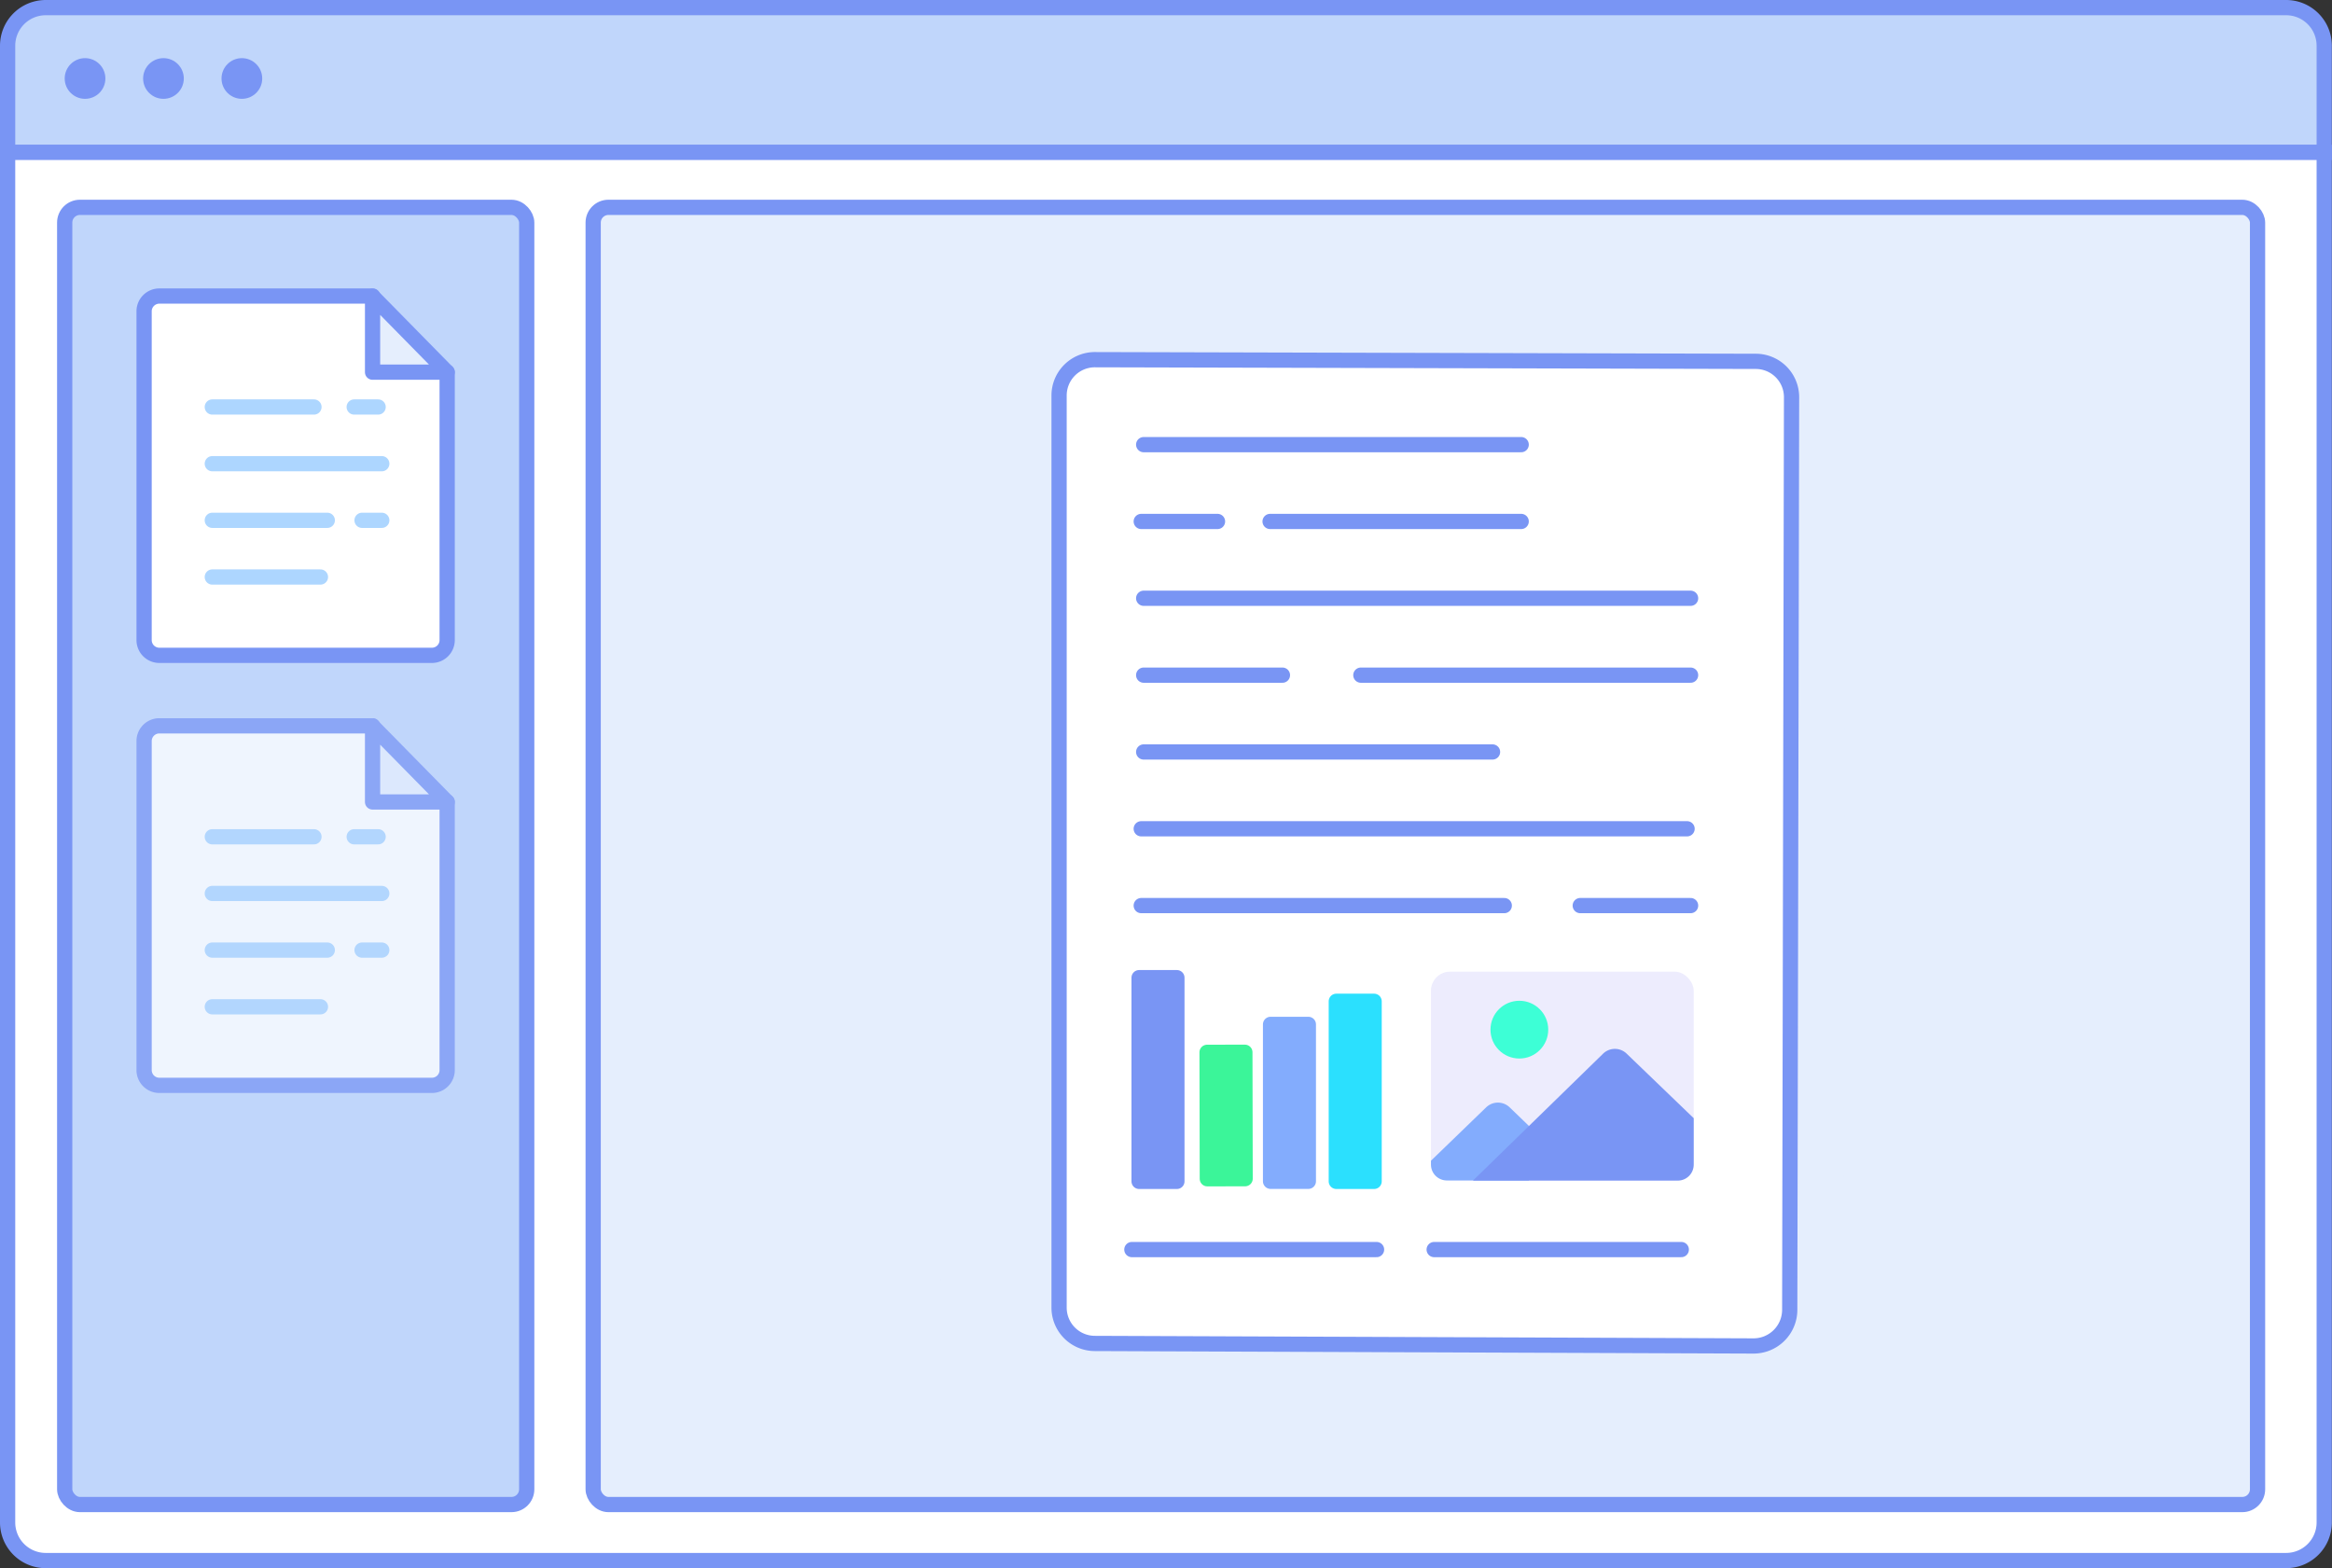 <svg xmlns="http://www.w3.org/2000/svg" viewBox="0 0 306.02 205.79"><rect x="0" y="0" width="306.02" height="205.79" fill="#333333" stroke="none"/><defs><style>.cls-1{isolation:isolate;}.cls-2{fill:#c0d6fb;}.cls-17,.cls-2,.cls-4,.cls-5,.cls-7,.cls-8,.cls-9{stroke:#7995f4;}.cls-2,.cls-4,.cls-5{stroke-miterlimit:10;}.cls-10,.cls-11,.cls-12,.cls-17,.cls-18,.cls-2,.cls-4,.cls-5,.cls-7,.cls-8,.cls-9{stroke-width:2px;}.cls-3,.cls-9{fill:#7995f4;}.cls-4,.cls-7{fill:#fff;}.cls-17,.cls-5,.cls-6{fill:#e5eefd;}.cls-6{mix-blend-mode:multiply;}.cls-10,.cls-11,.cls-12,.cls-17,.cls-18,.cls-7,.cls-8,.cls-9{stroke-linecap:round;stroke-linejoin:round;}.cls-18,.cls-8{fill:none;}.cls-10{fill:#3bf599;stroke:#3bf599;}.cls-11,.cls-15{fill:#83acfd;}.cls-11{stroke:#83acfd;}.cls-12{fill:#2be0fe;stroke:#2be0fe;}.cls-13{fill:#b8d4ff;}.cls-14{fill:#edecfd;}.cls-16{fill:#3dffd6;}.cls-18{stroke:#add6ff;}.cls-19{opacity:0.75;}</style></defs><g class="cls-1"><g id="Layer_2" data-name="Layer 2"><g id="names"><g id="doc-imaging"><path class="cls-2" d="M305,6V20H1V6A5,5,0,0,1,6,1H300A5,5,0,0,1,305,6Z"/><circle class="cls-3" cx="11.16" cy="10.3" r="2.67"/><circle class="cls-3" cx="21.45" cy="10.3" r="2.67"/><circle class="cls-3" cx="31.74" cy="10.3" r="2.67"/><path class="cls-4" d="M305,20V199.79a5,5,0,0,1-5,5H6a5,5,0,0,1-5-5V20Z"/><rect class="cls-5" x="77.84" y="27.21" width="218.41" height="170.23" rx="2"/><path class="cls-6" d="M237.46,54.47l-86.73-.23a4.7,4.7,0,0,0-4.71,4.7v119.7a4.7,4.7,0,0,0,4.68,4.7l86.43.33a4.75,4.75,0,0,0,4.77-4.73l.25-119.76A4.69,4.69,0,0,0,237.46,54.47Z"/><path class="cls-7" d="M234.86,171.9a4.75,4.75,0,0,1-4.77,4.73l-86.43-.33a4.7,4.7,0,0,1-4.68-4.7V51.9a4.7,4.7,0,0,1,4.71-4.7l86.73.22a4.7,4.7,0,0,1,4.68,4.71Z"/><line class="cls-8" x1="220.63" y1="163.98" x2="188.2" y2="163.98"/><line class="cls-8" x1="180.64" y1="163.98" x2="148.53" y2="163.98"/><line class="cls-8" x1="221.85" y1="118.84" x2="207.37" y2="118.84"/><line class="cls-8" x1="197.4" y1="118.84" x2="149.76" y2="118.84"/><line class="cls-8" x1="221.39" y1="108.76" x2="149.76" y2="108.76"/><line class="cls-8" x1="150.08" y1="98.68" x2="195.86" y2="98.68"/><line class="cls-8" x1="178.58" y1="88.6" x2="221.85" y2="88.6"/><line class="cls-8" x1="150.08" y1="88.6" x2="168.29" y2="88.6"/><line class="cls-8" x1="150.08" y1="78.51" x2="221.85" y2="78.51"/><line class="cls-8" x1="166.67" y1="68.43" x2="199.62" y2="68.43"/><line class="cls-8" x1="149.76" y1="68.43" x2="159.77" y2="68.43"/><line class="cls-8" x1="150.08" y1="58.35" x2="199.62" y2="58.35"/><rect class="cls-9" x="149.76" y="127.99" width="4.96" height="26.73" transform="matrix(1, 0, 0, 1, -0.28, 0.31)"/><rect class="cls-10" x="158.4" y="138.11" width="4.96" height="16.59" transform="translate(-0.29 0.32) rotate(-0.12)"/><rect class="cls-11" x="167.02" y="134.09" width="4.96" height="20.59" transform="matrix(1, 0, 0, 1, -0.29, 0.34)"/><rect class="cls-12" x="175.65" y="131.04" width="4.96" height="23.63" transform="matrix(1, 0, 0, 1, -0.29, 0.36)"/><polygon class="cls-13" points="190.36 154.6 190.36 154.61 190.36 154.61 190.36 154.6"/><rect class="cls-14" x="187.78" y="127.51" width="34.48" height="27.41" rx="2.5"/><path class="cls-15" d="M200.62,147.74l-2.51-2.42a2.22,2.22,0,0,0-3.09,0l-7.24,7v.51a2.08,2.08,0,0,0,2.09,2.08h10.75Z"/><path class="cls-3" d="M222.26,146.74l-8.8-8.47a2.22,2.22,0,0,0-3.09,0l-17.08,16.66h26.88a2.09,2.09,0,0,0,2.09-2.08Z"/><circle class="cls-16" cx="199.38" cy="135.12" r="3.79"/><polygon class="cls-13" points="123.44 167.92 123.44 167.95 123.42 167.95 123.44 167.92"/><rect class="cls-2" x="8.49" y="27.21" width="60.63" height="170.23" rx="2"/><path class="cls-7" d="M58.68,48.84V84a2,2,0,0,1-2,2H20.91a2,2,0,0,1-2-2V40.85a2,2,0,0,1,2-2h28"/><polyline class="cls-17" points="48.89 38.88 48.89 48.84 54.29 48.84 58.68 48.84 48.89 38.88"/><line class="cls-18" x1="27.86" y1="75.72" x2="42.05" y2="75.72"/><line class="cls-18" x1="47.51" y1="68.28" x2="50.1" y2="68.28"/><line class="cls-18" x1="27.86" y1="68.28" x2="42.95" y2="68.28"/><line class="cls-18" x1="27.86" y1="60.85" x2="50.1" y2="60.85"/><line class="cls-18" x1="46.48" y1="53.41" x2="49.62" y2="53.41"/><line class="cls-18" x1="27.86" y1="53.41" x2="41.2" y2="53.41"/><g class="cls-19"><path class="cls-7" d="M58.68,105.24v35.19a2,2,0,0,1-2,2H20.91a2,2,0,0,1-2-2V97.25a2,2,0,0,1,2-2h28"/><polyline class="cls-17" points="48.89 95.28 48.89 105.24 54.29 105.24 58.68 105.24 48.89 95.28"/><line class="cls-18" x1="27.86" y1="132.12" x2="42.05" y2="132.12"/><line class="cls-18" x1="47.51" y1="124.68" x2="50.1" y2="124.68"/><line class="cls-18" x1="27.86" y1="124.68" x2="42.95" y2="124.68"/><line class="cls-18" x1="27.86" y1="117.25" x2="50.1" y2="117.25"/><line class="cls-18" x1="46.48" y1="109.81" x2="49.62" y2="109.81"/><line class="cls-18" x1="27.86" y1="109.81" x2="41.2" y2="109.81"/></g></g></g></g></g></svg>